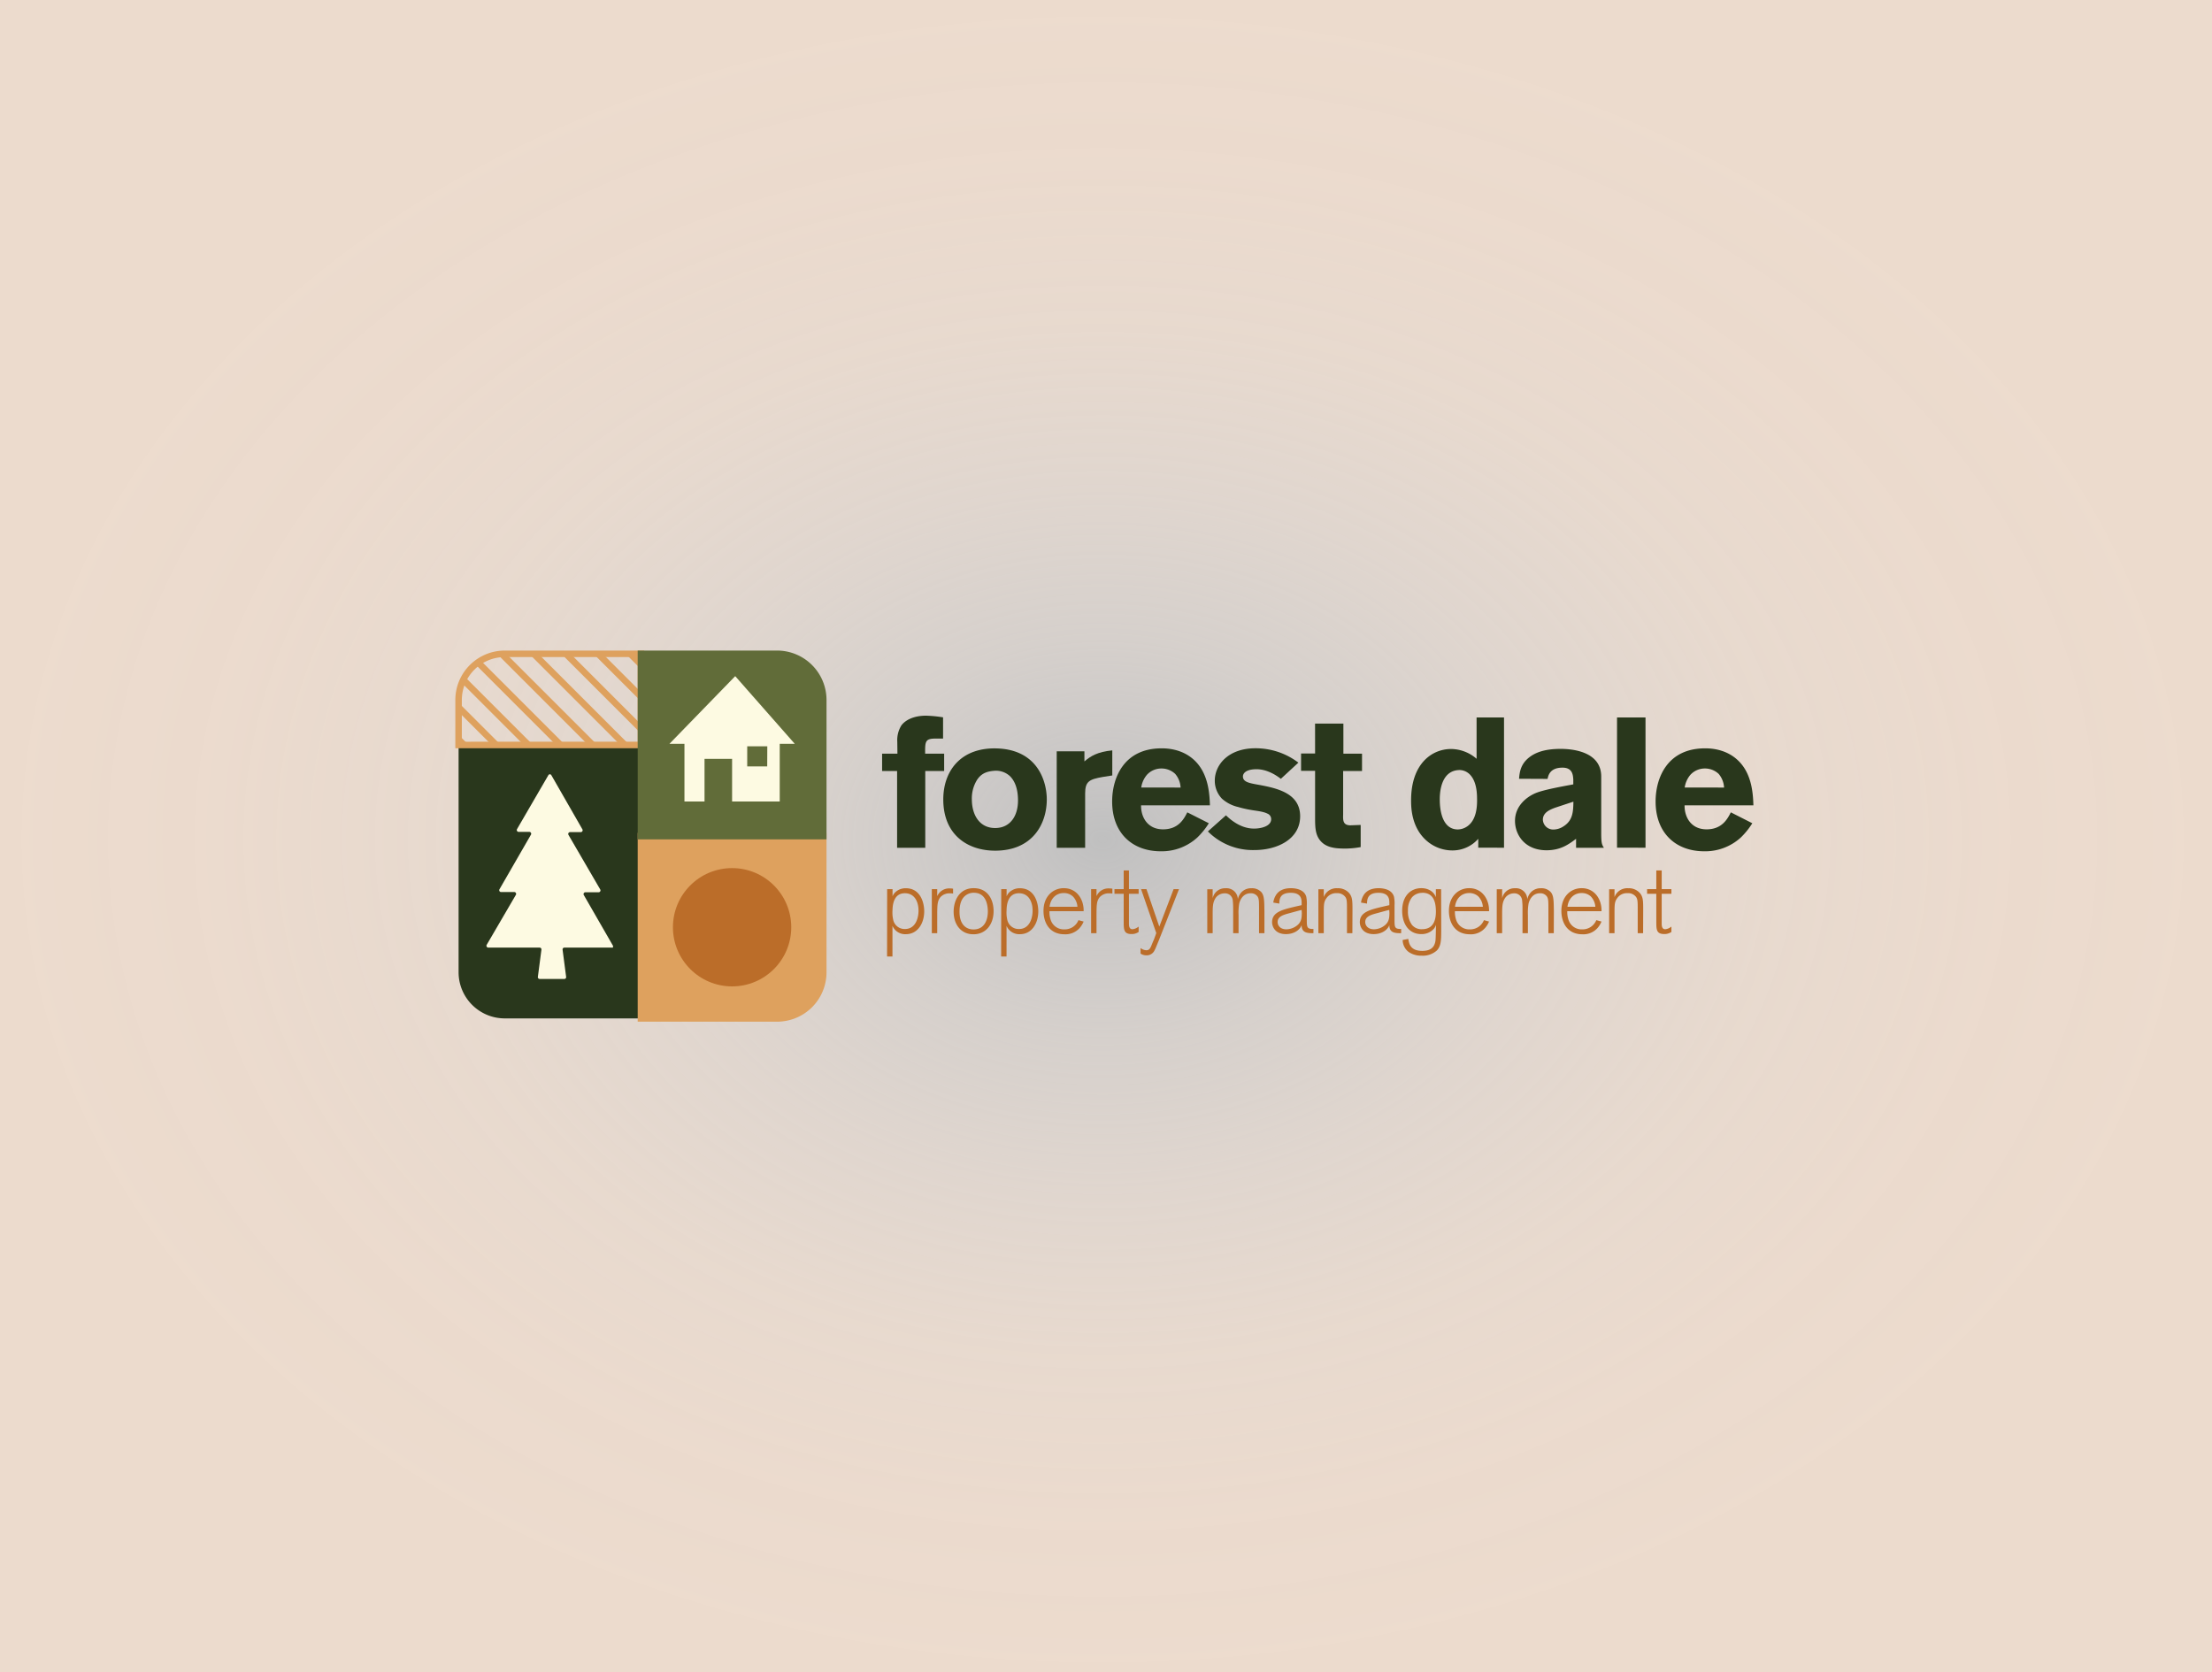 <svg id="Layer_1" data-name="Layer 1" xmlns="http://www.w3.org/2000/svg" xmlns:xlink="http://www.w3.org/1999/xlink" viewBox="0 0 820 620"><rect x="0" y="0" width="820" height="620" fill="#808080" stroke="none"/><defs><style>.cls-1{fill:none;}.cls-1,.cls-6{stroke:#dea15e;}.cls-1,.cls-6,.cls-7{stroke-miterlimit:10;stroke-width:2.41px;}.cls-2{fill:url(#radial-gradient);}.cls-3{fill:#29371c;}.cls-4{fill:#bb6d29;}.cls-5{clip-path:url(#clip-path);}.cls-6{fill:#dea15e;}.cls-7{fill:#616c39;stroke:#616c39;}.cls-8{fill:#fdfae2;}</style><radialGradient id="radial-gradient" cx="375" cy="375" r="375" gradientTransform="scale(1.09 0.83)" gradientUnits="userSpaceOnUse"><stop offset="0" stop-color="#fff" stop-opacity="0.5"/><stop offset="0.06" stop-color="#fdfaf9" stop-opacity="0.56"/><stop offset="0.24" stop-color="#f7efe9" stop-opacity="0.72"/><stop offset="0.42" stop-color="#f2e6dd" stop-opacity="0.84"/><stop offset="0.61" stop-color="#efe0d4" stop-opacity="0.93"/><stop offset="0.8" stop-color="#eddccf" stop-opacity="0.98"/><stop offset="1" stop-color="#ecdbcd"/></radialGradient><clipPath id="clip-path"><path class="cls-1" d="M237.6,242.41v33.8H170V259.53a17.13,17.13,0,0,1,17.12-17.12Z"/></clipPath></defs><rect class="cls-2" width="820" height="620"/><path class="cls-3" d="M332.63,275.06a10.34,10.34,0,0,1,1.51-6.09c1.3-1.78,4.24-3.62,9.16-3.62a48.69,48.69,0,0,1,6.3.61v7.87h-2.53c-4,0-4.18.82-4.11,5.61H350v6.43h-7v28.46H332.56V285.87H327v-6.43h5.68Z"/><path class="cls-3" d="M388.05,296.4c0,9-5.2,19-19.15,19-10.06,0-19.22-5.74-19.22-19,0-10.94,6.9-19.63,20.59-18.88C384.84,278.35,388.05,289.91,388.05,296.4Zm-26-7a12.94,12.94,0,0,0-1.78,7C360.28,302,363,307,368.9,307c5.68,0,8.48-4.59,8.48-10.19,0-4-1-7.05-2.94-9a7.63,7.63,0,0,0-6.16-2C365.27,286.08,363.49,287.1,362.06,289.36Z"/><path class="cls-3" d="M402,282.31c2.33-2,4.86-3.55,10.33-4.1v9.3l-3.49.55c-5.06.89-6.57,1.64-6.57,6.16v20.11H391.73V278.55H402Z"/><path class="cls-3" d="M448.12,305.23a27.55,27.55,0,0,1-4.31,5.33,19.59,19.59,0,0,1-13.47,5.07c-10.61,0-18.06-6.78-18.06-18.47,0-8.62,4.24-19.7,18.33-19.7,2.12,0,8.28.2,12.86,5.13s4.92,12,5.06,16H423c-.07,4.45,2.46,8.9,8.14,8.9s7.73-3.77,9-6.3ZM437.65,292a8.45,8.45,0,0,0-2-5.07,7.41,7.41,0,0,0-5.13-2,7.24,7.24,0,0,0-5.34,2.33,9.42,9.42,0,0,0-2.12,4.72Z"/><path class="cls-3" d="M454.47,302.29c2.87,2.8,6.43,4.92,10.4,4.92,2.53,0,6.36-.82,6.36-3.49a2.17,2.17,0,0,0-1.37-2.05c-1.57-.82-4-1-6.09-1.37a39.17,39.17,0,0,1-4.78-1.09,13.56,13.56,0,0,1-6-3.08,9.62,9.62,0,0,1-2.66-6.7c0-5.89,5.06-12,15.05-12a26.2,26.2,0,0,1,15.94,5.33l-6.5,6c-3.36-2.6-6.5-3.56-9-3.56-4.1,0-5.06,1.65-5.06,2.67,0,2.05,2.26,2.47,5.68,3.08,7.18,1.3,15.53,3.22,15.53,11.7s-8.48,12.52-16.9,12.52a23.49,23.49,0,0,1-17.3-6.91Z"/><path class="cls-3" d="M487.5,268.29H498v11.15h6.91v6.43h-7V302c-.07,2.18-.07,4,2.74,4l3.76-.14v8.21a32.9,32.9,0,0,1-5.54.55c-3.63,0-7.6-.2-9.85-3.49-1.44-2.12-1.51-4.65-1.51-8.07V285.8h-5.2v-6.43h5.2Z"/><path class="cls-3" d="M557.55,266v48.3H548V311a12.66,12.66,0,0,1-9.65,4.31,14.46,14.46,0,0,1-10.05-4.11c-5.2-5-5.2-12.18-5.2-14.5,0-13.48,7.66-19,14.84-19a14.6,14.6,0,0,1,9.44,3.63V266Zm-10,30.44c0-1.64,0-6.08-2.26-8.82a5.51,5.51,0,0,0-4.1-2.12c-7.46,0-7.46,9.37-7.46,10.94,0,5,1.37,11.09,6.7,11.09a6.33,6.33,0,0,0,3.42-1.1C547.56,303.93,547.56,298.46,547.56,296.47Z"/><path class="cls-3" d="M563.12,288.74c.21-2.46.55-5.4,3.76-7.93s7.53-3.15,11.7-3.15c4.38,0,15,1,15,10.26v20.8c0,3.83.21,4.38,1,5.61H584.26V311c-2.67,2-5.68,4.25-10.94,4.25-8.21,0-11.7-5.89-11.7-10.88,0-5.75,4.58-9,7.52-10.26s9.65-2.47,14.09-3.29V289c-.13-1.64-.27-4.38-4-4.38-4.65,0-5.27,2.87-5.54,4.17Zm13.34,10.74c-1.78.69-4.51,1.71-4.51,4.45a3.82,3.82,0,0,0,4,3.63,6.86,6.86,0,0,0,3.63-1.17c3.49-2.19,3.63-5.47,3.69-9.16Z"/><path class="cls-3" d="M610,266v48.3H599.44V266Z"/><path class="cls-3" d="M649.59,305.23a27.55,27.55,0,0,1-4.31,5.33,19.59,19.59,0,0,1-13.48,5.07c-10.6,0-18.06-6.78-18.06-18.47,0-8.62,4.25-19.7,18.34-19.7,2.12,0,8.27.2,12.86,5.13s4.92,12,5.06,16H624.48c-.06,4.45,2.47,8.9,8.15,8.9s7.72-3.77,9-6.3ZM639.12,292a8.51,8.51,0,0,0-2-5.07,7.41,7.41,0,0,0-5.13-2,7.24,7.24,0,0,0-5.34,2.33,9.34,9.34,0,0,0-2.12,4.72Z"/><path class="cls-4" d="M328.87,329.67h2v2.67a4.16,4.16,0,0,1,1-1.51,5.55,5.55,0,0,1,3.94-1.5c5.3,0,6.8,5.16,6.8,8.55,0,4.41-2.39,8.48-6.77,8.48a5.11,5.11,0,0,1-5-3.08v11.36h-2Zm2.22,11.22a4.31,4.31,0,0,0,4.35,3.56c4,0,5.06-4.11,5.06-6.81,0-3.52-1.61-6.46-5.06-6.46-4.42,0-4.55,4.92-4.59,6.43A11.73,11.73,0,0,0,331.09,340.89Z"/><path class="cls-4" d="M347.43,346h-2V329.67h2v2.6a4.81,4.81,0,0,1,4.75-2.87,5.66,5.66,0,0,1,1.13.1v1.81a5.36,5.36,0,0,0-1.23-.1,4.55,4.55,0,0,0-3.35,1.3c-1.27,1.4-1.27,3.08-1.3,6.43Z"/><path class="cls-4" d="M360.87,346.4c-4.75,0-7.35-3.76-7.35-8.35,0-4.24,2.16-8.75,7.42-8.75s7.36,4.24,7.39,8.44C368.36,342.7,365.49,346.4,360.87,346.4ZM361,331a4.94,4.94,0,0,0-3.77,1.67c-1.4,1.64-1.53,4.07-1.53,5.41,0,4.65,2.39,6.53,5.19,6.53,3.6,0,5.27-2.84,5.31-6.64C366.18,337.06,366.24,331,361,331Z"/><path class="cls-4" d="M371.16,329.67h2v2.67a4.16,4.16,0,0,1,1-1.51,5.55,5.55,0,0,1,3.94-1.5c5.3,0,6.8,5.16,6.8,8.55,0,4.41-2.39,8.48-6.77,8.48a5.09,5.09,0,0,1-5-3.08v11.36h-2Zm2.22,11.22a4.3,4.3,0,0,0,4.34,3.56c4,0,5.07-4.11,5.07-6.81,0-3.52-1.61-6.46-5.07-6.46-4.41,0-4.55,4.92-4.58,6.43A11.73,11.73,0,0,0,373.38,340.89Z"/><path class="cls-4" d="M401.71,341.68a8.72,8.72,0,0,1-1.54,2.46,7.06,7.06,0,0,1-5.58,2.26c-5.4,0-7.76-4.14-7.76-8.69,0-5.4,3.55-8.41,7.52-8.41,4.93,0,7.49,4.31,7.36,8.55H389.05a8.78,8.78,0,0,0,.51,3.38,5.09,5.09,0,0,0,5,3.35,5.48,5.48,0,0,0,5.23-3.42Zm-2.3-5.48a6.06,6.06,0,0,0-1.71-3.86,4.87,4.87,0,0,0-3.38-1.23c-2.81,0-4.86,2-5.24,5.09Z"/><path class="cls-4" d="M406.48,346h-2V329.67h2v2.6a4.79,4.79,0,0,1,4.75-2.87,5.66,5.66,0,0,1,1.13.1v1.81a5.36,5.36,0,0,0-1.23-.1,4.55,4.55,0,0,0-3.35,1.3c-1.27,1.4-1.27,3.08-1.3,6.43Z"/><path class="cls-4" d="M418.51,342.53c0,1.54.54,2,1.33,2a4.18,4.18,0,0,0,2.26-1v2a4.37,4.37,0,0,1-2.6.78c-2.94,0-2.94-1.64-2.94-4.75V331.38h-3.42v-1.71h3.42v-6.94h1.95v6.94h3.59v1.71h-3.59Z"/><path class="cls-4" d="M437.06,329.67l-7.35,18.68c-1.23,3-1.37,3.38-1.71,4a3.17,3.17,0,0,1-3,1.85,3.72,3.72,0,0,1-2.19-.65v-2.05a3.8,3.8,0,0,0,2.12.82c1,0,1.43-.51,2-2,.13-.31.72-1.75.85-2l.86-2.36L423,329.67H425l4.76,13.89,5.3-13.89Z"/><path class="cls-4" d="M468.73,346h-2v-8.83c0-3,0-4-.58-4.82a3,3,0,0,0-2.53-1.16c-3.21,0-4.1,3.18-4.24,3.86a19.87,19.87,0,0,0-.24,4.17V346h-2v-9a28.49,28.49,0,0,0-.14-3.08,2.86,2.86,0,0,0-3.05-2.7,4,4,0,0,0-3.59,2.19c-.82,1.5-.82,3.14-.82,6.08V346h-2V329.71h2v3.35a4.69,4.69,0,0,1,4.82-3.73,4.2,4.2,0,0,1,4.52,4.07,5.69,5.69,0,0,1,.82-1.95,4.88,4.88,0,0,1,4.24-2.12,4.62,4.62,0,0,1,3.73,1.54c1,1.33,1,3.08,1.06,7.08Z"/><path class="cls-4" d="M486.89,346c-2.46,0-4.2-.21-4.37-2.71V343a1.75,1.75,0,0,0-.14.34c-1,2-3.32,3-5.68,3-4,0-5.13-2.74-5.13-4.45,0-3.76,3.87-4.65,9-5.85l1.95-.44v-.82c0-1.16,0-3.76-4-3.76s-4.24,2.25-4.28,4l-2.22-.37a6.77,6.77,0,0,1,1-2.81c1.16-1.84,3.25-2.53,5.47-2.53,2,0,5,.51,5.75,3.18a12.77,12.77,0,0,1,.2,3.15v5.27c0,2.87,0,3.55,2.46,3.52Zm-4.37-8.62-1,.24-4,1.09c-1.84.51-3.9,1.13-3.9,3.15,0,1.3,1,2.7,3.25,2.7a6.55,6.55,0,0,0,4.35-1.78c1.26-1.26,1.33-2.56,1.37-4.21Z"/><path class="cls-4" d="M501.33,346h-2v-8.45c0-3.18,0-4.11-.62-5a3.71,3.71,0,0,0-3.18-1.4,4.36,4.36,0,0,0-3.8,1.85c-1,1.37-1,2.43-1,5.85V346h-2V329.71h2v2.9a5,5,0,0,1,5.09-3.28,5.4,5.4,0,0,1,4.45,1.95c1.06,1.4,1.1,2.74,1.1,6.26Z"/><path class="cls-4" d="M519.41,346c-2.46,0-4.2-.21-4.37-2.71V343a1.75,1.75,0,0,0-.14.34c-1,2-3.32,3-5.68,3-4,0-5.13-2.74-5.13-4.45,0-3.76,3.87-4.65,9-5.85l1.95-.44v-.82c0-1.16,0-3.76-4-3.76s-4.24,2.25-4.28,4l-2.22-.37a6.77,6.77,0,0,1,1-2.81c1.16-1.84,3.25-2.53,5.47-2.53,2,0,5,.51,5.75,3.18a12.77,12.77,0,0,1,.2,3.15v5.27c0,2.87,0,3.55,2.46,3.52ZM515,337.37l-1,.24-4,1.09c-1.84.51-3.9,1.13-3.9,3.15,0,1.3,1,2.7,3.25,2.7a6.55,6.55,0,0,0,4.35-1.78c1.26-1.26,1.33-2.56,1.37-4.21Z"/><path class="cls-4" d="M534.27,344.24c0,4.21,0,6.5-1.64,8.18a7.79,7.79,0,0,1-5.65,1.91,8,8,0,0,1-4.86-1.43,5.66,5.66,0,0,1-2.15-4.38l2.09-.41c.27,1.74.75,4.44,5.16,4.44,3.08,0,4.48-1.26,4.89-3.59.14-.85.17-4.24.21-5.3v-.82a3.56,3.56,0,0,1-1,1.74,6,6,0,0,1-4.45,1.75c-4.68,0-7.08-3.9-7.08-8.62,0-5.47,3.08-8.41,7.12-8.41,2.87,0,4.82,1.6,5.37,3.38v-3h1.95Zm-7-13.2a5,5,0,0,0-3.83,1.64,7.57,7.57,0,0,0-1.5,5,8.26,8.26,0,0,0,1.5,5.26,4.56,4.56,0,0,0,3.69,1.58c5,0,5.13-4.66,5.17-6.54C532.25,335.49,532,331,527.22,331Z"/><path class="cls-4" d="M552,341.68a8.72,8.72,0,0,1-1.54,2.46,7,7,0,0,1-5.58,2.26c-5.4,0-7.76-4.14-7.76-8.69,0-5.4,3.56-8.41,7.52-8.41,4.93,0,7.49,4.31,7.36,8.55H539.35a9,9,0,0,0,.51,3.38,5.09,5.09,0,0,0,5,3.35,5.5,5.5,0,0,0,5.24-3.42Zm-2.3-5.48a6.06,6.06,0,0,0-1.71-3.86,4.87,4.87,0,0,0-3.38-1.23c-2.81,0-4.86,2-5.23,5.09Z"/><path class="cls-4" d="M576,346h-2v-8.83c0-3,0-4-.59-4.82a2.93,2.93,0,0,0-2.53-1.16c-3.21,0-4.1,3.18-4.24,3.86a20.6,20.6,0,0,0-.24,4.17V346h-2v-9a23.94,23.94,0,0,0-.14-3.08,2.84,2.84,0,0,0-3-2.7,4,4,0,0,0-3.59,2.19c-.82,1.5-.82,3.14-.82,6.08V346h-2V329.71h2v3.35a4.68,4.68,0,0,1,4.82-3.73,4.19,4.19,0,0,1,4.51,4.07,5.76,5.76,0,0,1,.83-1.95,4.87,4.87,0,0,1,4.24-2.12,4.58,4.58,0,0,1,3.72,1.54c1,1.33,1,3.08,1.06,7.08Z"/><path class="cls-4" d="M593.69,341.68a8.72,8.72,0,0,1-1.54,2.46,7,7,0,0,1-5.58,2.26c-5.4,0-7.76-4.14-7.76-8.69,0-5.4,3.56-8.41,7.52-8.41,4.93,0,7.5,4.31,7.36,8.55H581a8.81,8.81,0,0,0,.52,3.38,5.07,5.07,0,0,0,5,3.35,5.5,5.5,0,0,0,5.24-3.42Zm-2.29-5.48a6.11,6.11,0,0,0-1.71-3.86,4.92,4.92,0,0,0-3.39-1.23c-2.8,0-4.86,2-5.23,5.09Z"/><path class="cls-4" d="M609.11,346h-2v-8.45c0-3.18,0-4.11-.62-5a3.71,3.71,0,0,0-3.18-1.4,4.36,4.36,0,0,0-3.8,1.85c-1,1.37-1,2.43-1,5.85V346h-2V329.71h2v2.9a5,5,0,0,1,5.09-3.28,5.4,5.4,0,0,1,4.45,1.95c1.06,1.4,1.09,2.74,1.09,6.26Z"/><path class="cls-4" d="M616,342.53c0,1.54.55,2,1.34,2a4.18,4.18,0,0,0,2.26-1v2a4.4,4.4,0,0,1-2.6.78c-3,0-3-1.64-3-4.75V331.38h-3.42v-1.71H614v-6.94h2v6.94h3.6v1.71H616Z"/><path class="cls-3" d="M237.6,276.21V377.59H187.12A17.13,17.13,0,0,1,170,360.47V276.21Z"/><g class="cls-5"><line class="cls-1" x1="127.61" y1="231.78" x2="182.67" y2="286.84"/><line class="cls-1" x1="139.54" y1="231.78" x2="194.59" y2="286.84"/><line class="cls-1" x1="151.46" y1="231.78" x2="206.52" y2="286.84"/><line class="cls-1" x1="163.38" y1="231.78" x2="218.44" y2="286.84"/><line class="cls-1" x1="175.31" y1="231.78" x2="230.36" y2="286.84"/><line class="cls-1" x1="187.23" y1="231.78" x2="242.29" y2="286.84"/><line class="cls-1" x1="199.15" y1="231.78" x2="254.21" y2="286.84"/><line class="cls-1" x1="211.08" y1="231.78" x2="266.13" y2="286.84"/><line class="cls-1" x1="223" y1="231.78" x2="278.06" y2="286.84"/><line class="cls-1" x1="234.92" y1="231.78" x2="289.98" y2="286.84"/></g><path class="cls-1" d="M237.6,242.41v33.8H170V259.53a17.13,17.13,0,0,1,17.12-17.12Z"/><path class="cls-6" d="M305.19,310v50.5a17.11,17.11,0,0,1-17.1,17.1H237.6V310Z"/><path class="cls-7" d="M305.19,259.53V310H237.6V242.41h50.47A17.13,17.13,0,0,1,305.19,259.53Z"/><path class="cls-8" d="M227.16,350.52l-10.76-18.7a.69.69,0,0,1,.56-1h5a.69.69,0,0,0,.57-1l-11.81-20.3a.69.69,0,0,1,.57-1h4.06a.7.7,0,0,0,.57-1L204.4,287.43a.63.63,0,0,0-1.13,0l-11.62,20a.69.69,0,0,0,.57,1h4.06a.7.7,0,0,1,.57,1l-11.71,20.31a.69.69,0,0,0,.56,1h5a.69.69,0,0,1,.56,1l-10.86,18.6a.7.7,0,0,0,.57,1h19.08a.67.67,0,0,1,.66.76l-1.32,10.1a.67.67,0,0,0,.66.76h9.16a.67.67,0,0,0,.66-.76l-1.32-10.1a.67.67,0,0,1,.66-.76h17.57C227.16,351.56,227.45,351,227.16,350.52Z"/><path class="cls-8" d="M294.63,275.79l-22.08-25.1-24.39,25.1h5.57v21.37h7.44v-15.8h10.22v15.8h17.66V275.79Zm-10.22,8.36H277v-7.44h7.44Z"/><circle class="cls-4" cx="271.39" cy="343.79" r="21.93"/></svg>